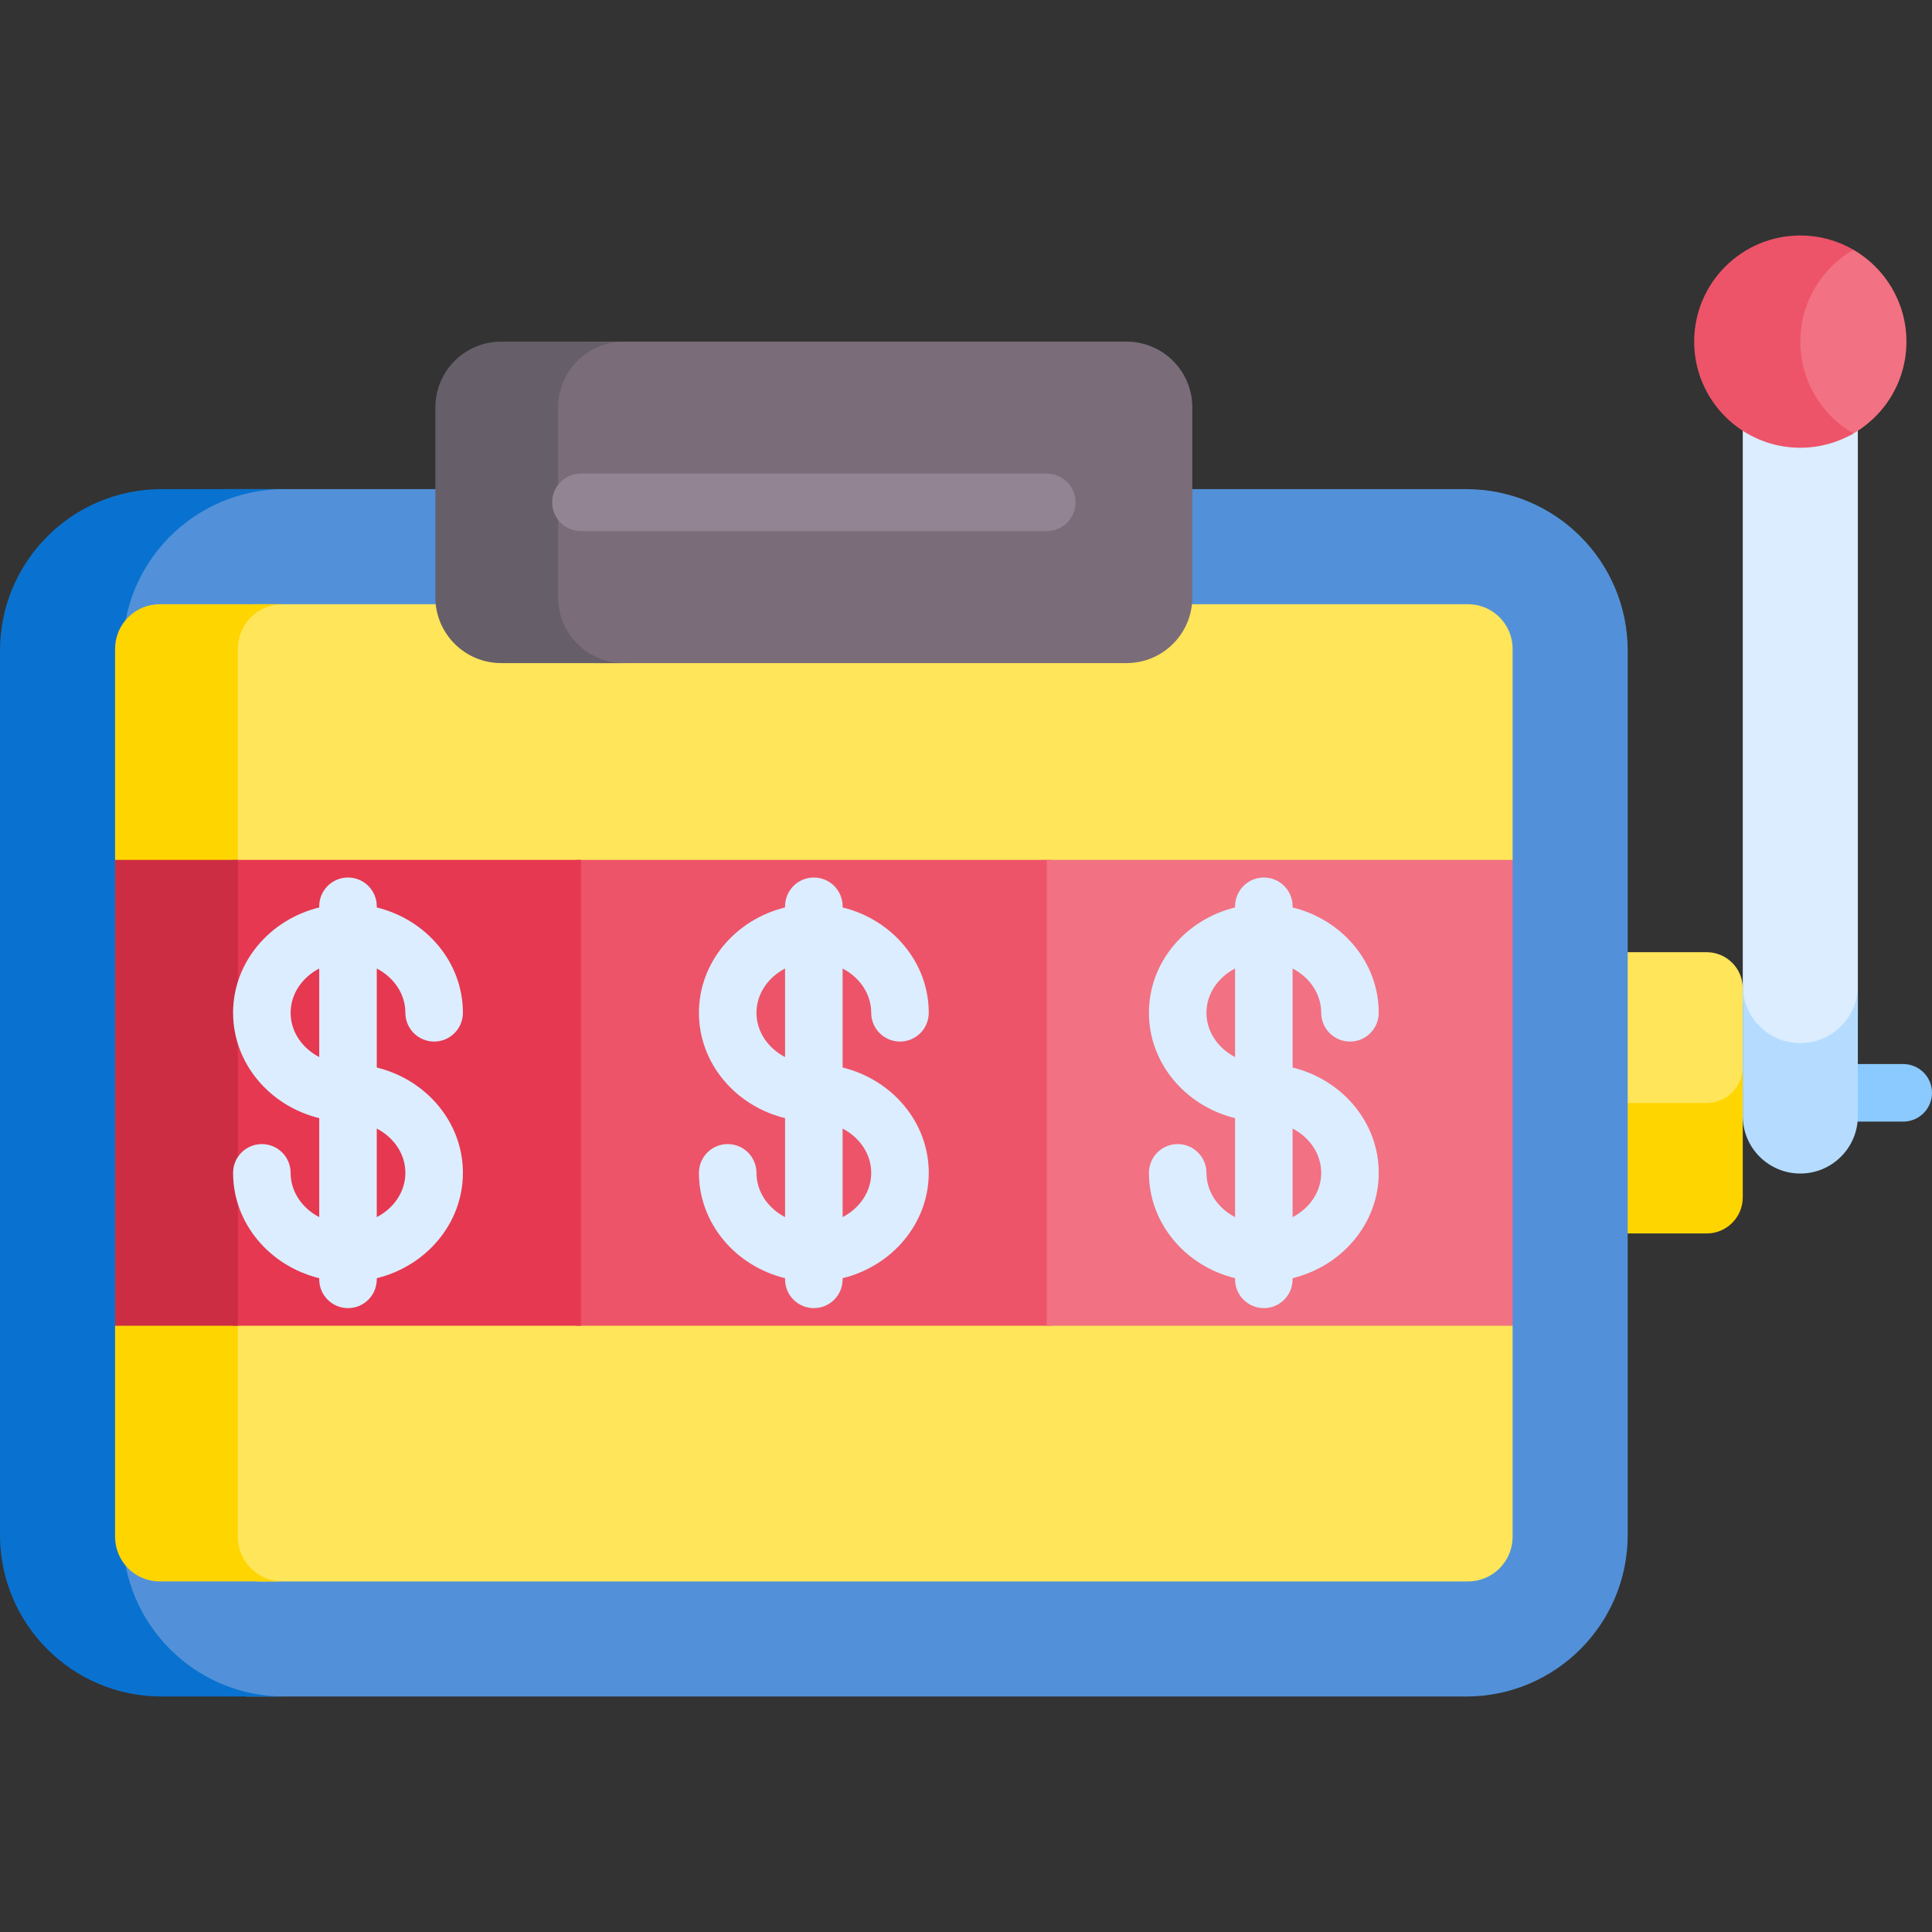 <svg id="Capa_1" enable-background="new 0 0 512 512" height="512" viewBox="0 0 512 512" width="512" xmlns="http://www.w3.org/2000/svg"><rect x="0" y="0" width="512" height="512" fill="#333333" stroke="none"/><g><g><path d="m504.376 297.233h-20.142c-4.211 0-7.624-3.413-7.624-7.624s3.413-7.624 7.624-7.624h20.142c4.211 0 7.624 3.413 7.624 7.624 0 4.21-3.413 7.624-7.624 7.624z" fill="#8bcaff"/></g><path d="m456.618 293.812 5.232-5.747v-26.156c0-5.285-4.284-9.568-9.569-9.568h-20.928l-3.708 3.478v37.993z" fill="#ffe559"/><path d="m452.282 292.315h-20.928l-3.708-4.475v34.563l3.708 4.475h20.928c5.285 0 9.569-4.284 9.569-9.569v-34.563c0 5.284-4.285 9.569-9.569 9.569z" fill="#ffd500"/><path d="m465.894 274.497 7.116 2.923 8.895.889 6.607-3.685 3.835-6.205v-154.26l-3.326-2.436h-23.635l-3.535 2.436v151.458z" fill="#dbedff"/><path d="m477.099 276.432c-8.421.001-15.249-6.827-15.249-15.248v34.563c0 8.422 6.827 15.249 15.249 15.248 8.421-.001 15.248-6.827 15.248-15.248v-34.563c0 8.421-6.827 15.248-15.248 15.248z" fill="#b5dcff"/><path d="m388.55 129.625h-328.34c-5.515 2.813-10.464 5.478-10.464 5.478l-19.249 19.823v266.843l16.265 21.093 18.596 6.729h323.192c23.64 0 42.805-19.164 42.805-42.805v-234.356c-.001-23.641-19.165-42.805-42.805-42.805z" fill="#5291d9"/><path d="m32.529 406.787v-234.357c0-23.641 19.164-42.804 42.804-42.804h-32.529c-23.64-.001-42.804 19.163-42.804 42.804v234.358c0 23.64 19.164 42.805 42.805 42.805h32.529c-23.64-.001-42.805-19.165-42.805-42.806z" fill="#0972d0"/><path d="m400.858 227.882v-55.933c0-6.532-5.296-11.827-11.828-11.827h-321.695l-5.565 3.615v250.409l6.215 4.95h321.043c6.532 0 11.828-5.295 11.828-11.828v-55.933l-9.299-12.291v-98.871z" fill="#ffe559"/><path d="m63.026 407.268v-55.932l10.863-12.291v-102.114l-10.863-9.049v-55.933c0-6.532 5.295-11.827 11.827-11.827h-32.529c-6.532 0-11.827 5.295-11.827 11.827v55.933l10.863 9.049v102.113l-10.863 12.291v55.932c0 6.532 5.295 11.828 11.827 11.828h32.529c-6.532.001-11.827-5.295-11.827-11.827z" fill="#ffd500"/><path d="m152.661 227.882h126.033v123.454h-126.033z" fill="#ed5469"/><path d="m61.771 227.882h92.18v123.454h-92.18z" fill="#e63850"/><path d="m30.497 227.882h32.529v123.454h-32.529z" fill="#cc2d43"/><path d="m277.404 227.882h123.454v123.454h-123.454z" fill="#f27182"/><g fill="#dbedff"><path d="m230.882 268.401c0 4.211 3.413 7.624 7.624 7.624s7.624-3.413 7.624-7.624c0-13.407-9.715-24.705-22.829-27.917v-.31c0-4.211-3.413-7.624-7.624-7.624s-7.624 3.413-7.624 7.624v.31c-13.114 3.212-22.829 14.511-22.829 27.917s9.715 24.704 22.829 27.917v26.234c-4.525-2.356-7.581-6.728-7.581-11.734 0-4.211-3.413-7.624-7.624-7.624s-7.624 3.413-7.624 7.624c0 13.406 9.715 24.704 22.829 27.917v.31c0 4.211 3.413 7.624 7.624 7.624s7.624-3.413 7.624-7.624v-.31c13.114-3.212 22.829-14.511 22.829-27.917 0-13.407-9.715-24.705-22.829-27.917v-26.234c4.525 2.355 7.581 6.727 7.581 11.734zm-30.409 0c0-5.007 3.056-9.379 7.581-11.735v23.469c-4.525-2.356-7.581-6.728-7.581-11.734zm30.409 42.416c0 5.007-3.056 9.378-7.58 11.734v-23.469c4.524 2.357 7.58 6.728 7.58 11.735z"/><path d="m107.428 268.401c0 4.211 3.413 7.624 7.624 7.624s7.624-3.413 7.624-7.624c0-13.407-9.715-24.705-22.829-27.917v-.31c0-4.211-3.413-7.624-7.624-7.624s-7.624 3.413-7.624 7.624v.31c-13.114 3.212-22.829 14.511-22.829 27.917s9.715 24.704 22.829 27.917v26.234c-4.525-2.356-7.58-6.728-7.58-11.734 0-4.211-3.413-7.624-7.624-7.624s-7.624 3.413-7.624 7.624c0 13.406 9.715 24.704 22.829 27.917v.31c0 4.211 3.413 7.624 7.624 7.624s7.624-3.413 7.624-7.624v-.31c13.114-3.212 22.829-14.511 22.829-27.917 0-13.407-9.715-24.705-22.829-27.917v-26.234c4.524 2.355 7.58 6.727 7.58 11.734zm-30.409 0c0-5.007 3.056-9.378 7.58-11.735v23.469c-4.524-2.356-7.58-6.728-7.58-11.734zm30.409 42.416c0 5.007-3.056 9.378-7.581 11.734v-23.469c4.525 2.356 7.581 6.728 7.581 11.735z"/><path d="m342.554 282.9v-26.234c4.525 2.356 7.581 6.728 7.581 11.735 0 4.211 3.413 7.624 7.624 7.624s7.624-3.413 7.624-7.624c0-13.407-9.715-24.705-22.829-27.917v-.31c0-4.211-3.413-7.624-7.624-7.624s-7.624 3.413-7.624 7.624v.31c-13.114 3.212-22.829 14.511-22.829 27.917s9.715 24.704 22.829 27.917v26.234c-4.525-2.356-7.58-6.728-7.58-11.734 0-4.211-3.413-7.624-7.624-7.624s-7.624 3.413-7.624 7.624c0 13.406 9.715 24.704 22.829 27.917v.31c0 4.211 3.413 7.624 7.624 7.624s7.624-3.413 7.624-7.624v-.31c13.114-3.212 22.829-14.511 22.829-27.917-.001-13.408-9.716-24.706-22.83-27.918zm-22.828-14.499c0-5.007 3.056-9.378 7.58-11.735v23.469c-4.525-2.356-7.58-6.728-7.58-11.734zm22.828 54.15v-23.469c4.525 2.356 7.581 6.728 7.581 11.735s-3.056 9.378-7.581 11.734z"/></g><path d="m298.539 90.533h-143.456l-8.757 7.128v71.158l11.02 6.907h141.193c9.63 0 17.437-7.807 17.437-17.437v-50.319c0-9.631-7.807-17.437-17.437-17.437z" fill="#7b6c79"/><path d="m147.908 158.289v-50.319c0-9.63 7.807-17.437 17.437-17.437h-32.529c-9.63 0-17.437 7.807-17.437 17.437v50.319c0 9.63 7.807 17.437 17.437 17.437h32.529c-9.631 0-17.437-7.807-17.437-17.437z" fill="#665e68"/><g><path d="m277.404 140.753h-123.454c-4.211 0-7.624-3.413-7.624-7.624s3.413-7.624 7.624-7.624h123.454c4.211 0 7.624 3.413 7.624 7.624.001 4.211-3.413 7.624-7.624 7.624z" fill="#938493"/></g><path d="m491.161 66.18h-5.232l-9.996 14.369v19.823l6.438 11.013 7.815 4.042c8.94-4.71 15.038-14.087 15.038-24.893-.001-10.41-5.659-19.491-14.063-24.354z" fill="#f27182"/><path d="m477.099 90.533c0-10.408 5.658-19.489 14.062-24.353-4.138-2.395-8.938-3.772-14.062-3.772-15.533 0-28.125 12.592-28.125 28.124 0 15.533 12.592 28.125 28.125 28.125 5.124 0 9.924-1.377 14.062-3.772-8.404-4.863-14.062-13.944-14.062-24.352z" fill="#ed5469"/></g></svg>